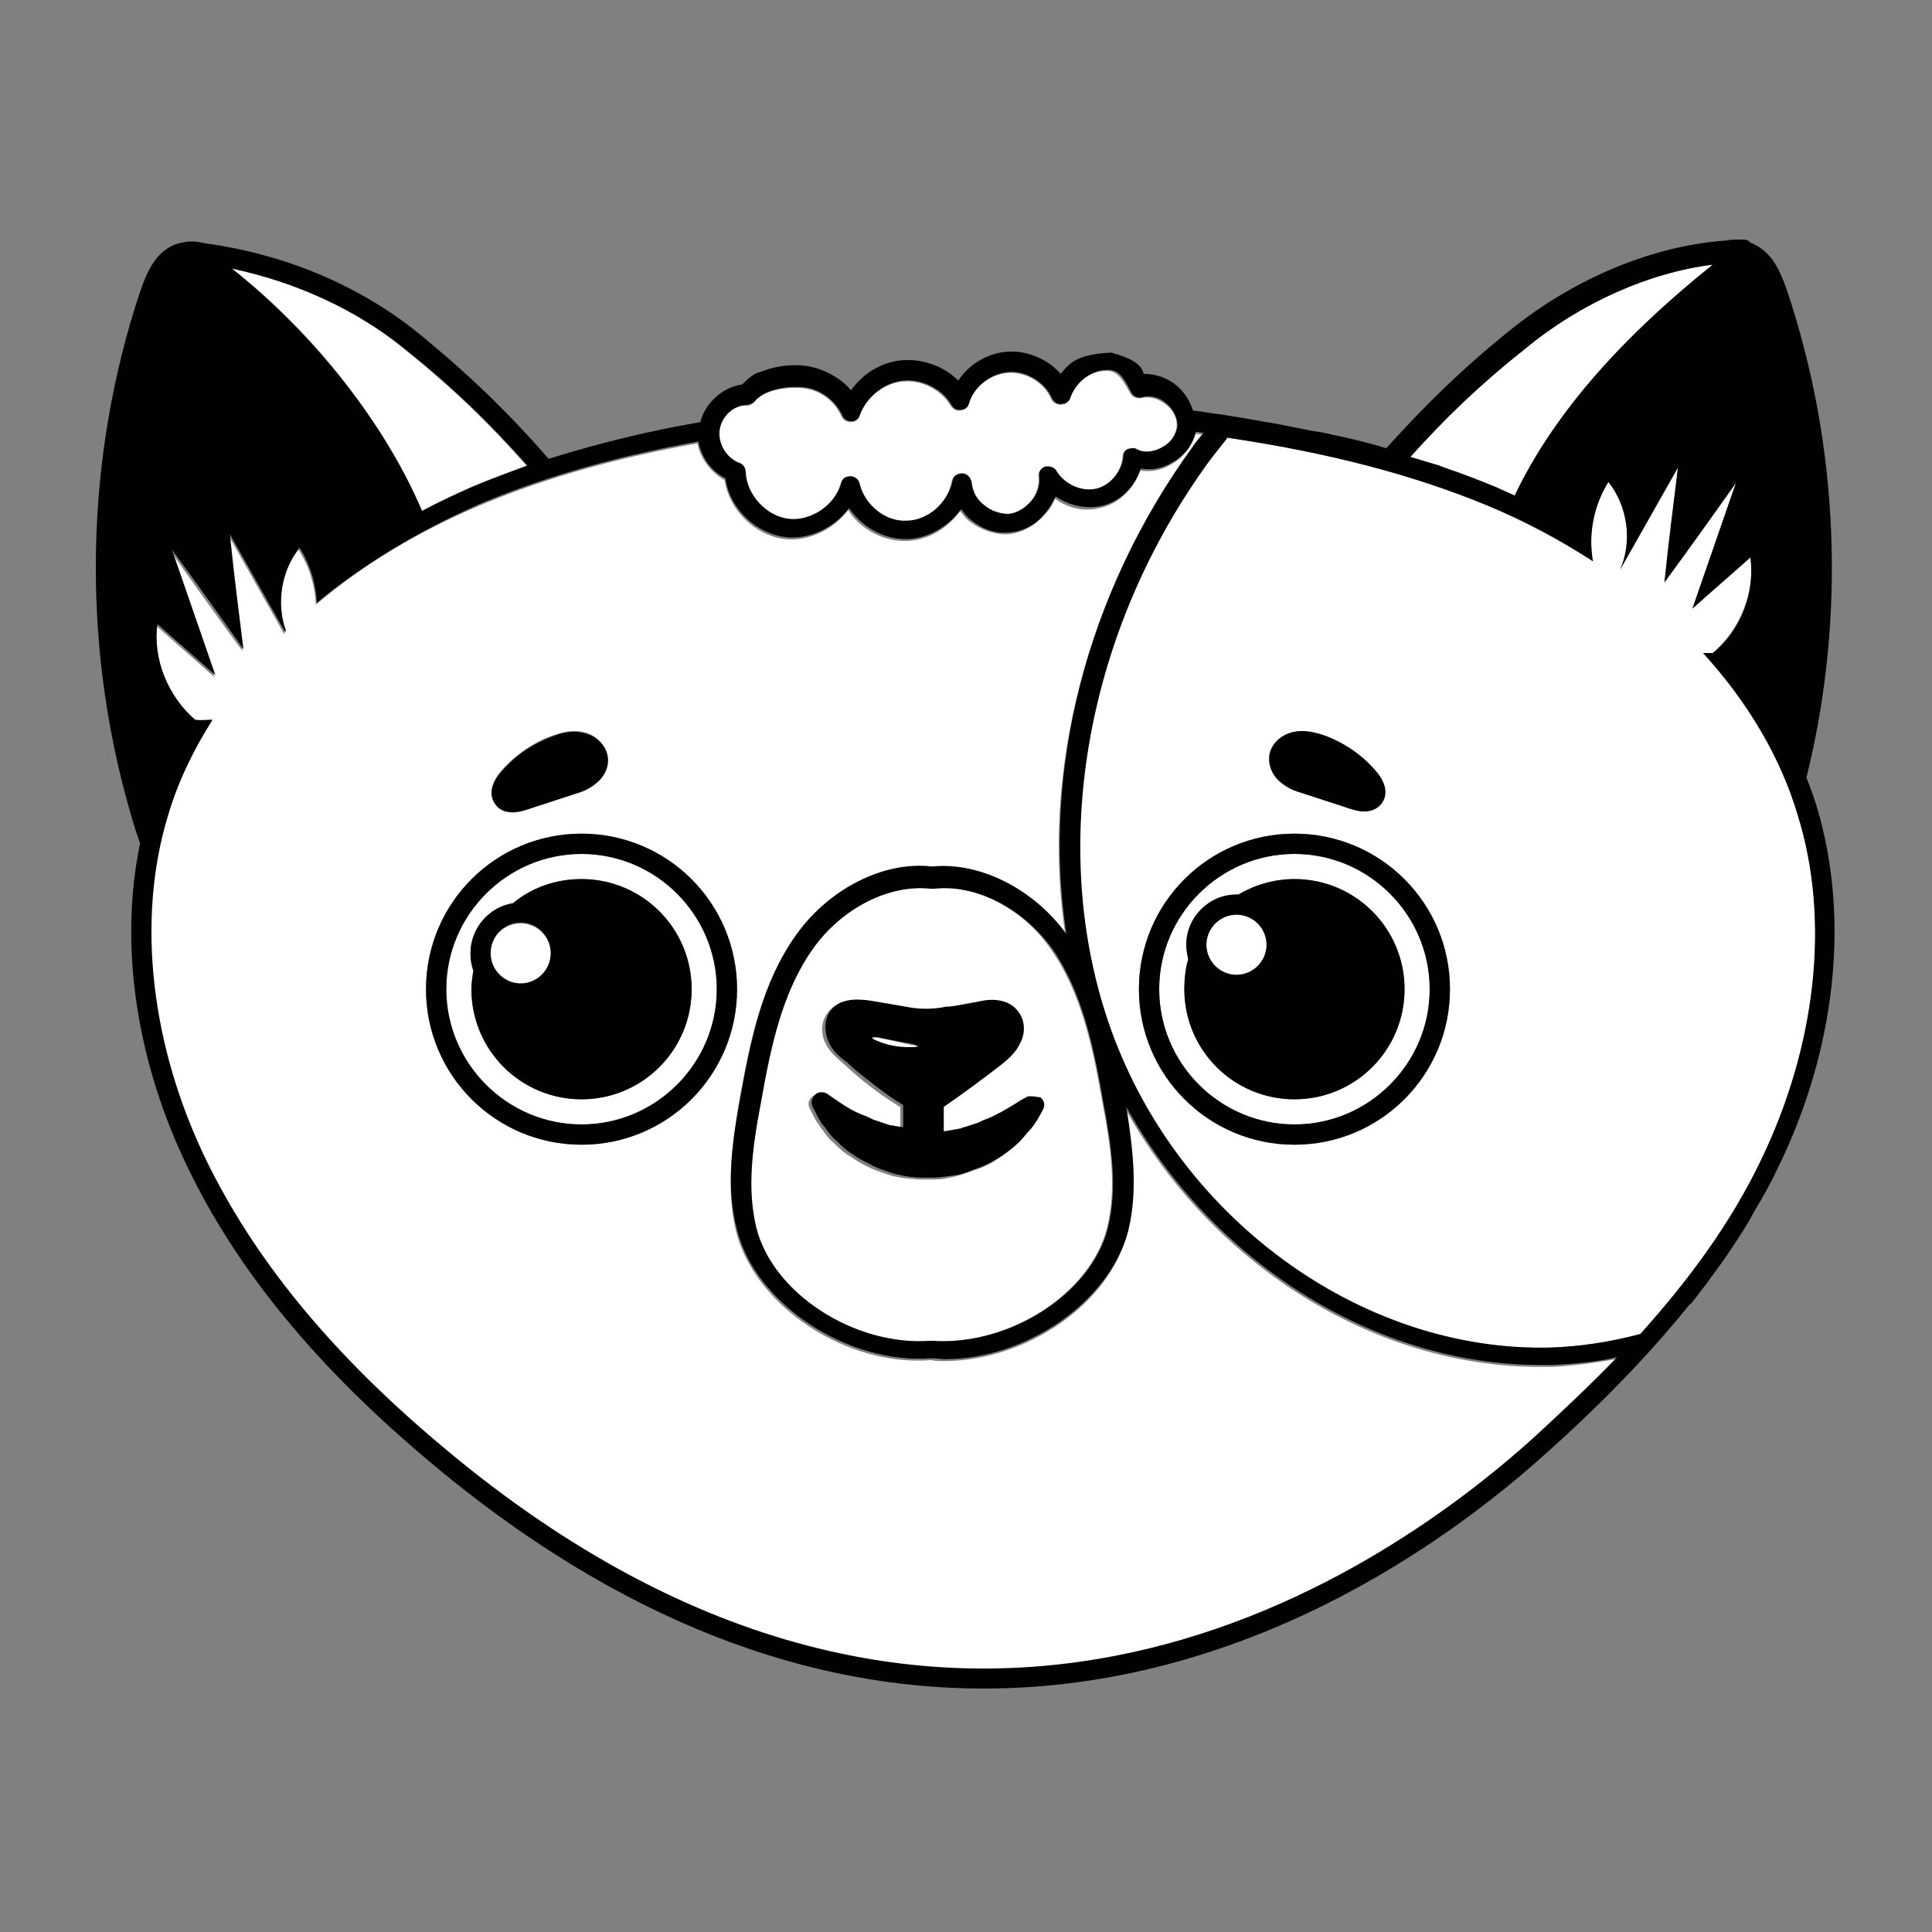 <?xml version="1.0" encoding="utf-8"?>
<!-- Generator: Adobe Illustrator 22.1.0, SVG Export Plug-In . SVG Version: 6.00 Build 0)  -->
<svg version="1.1" id="Layer_1" xmlns="http://www.w3.org/2000/svg" xmlns:xlink="http://www.w3.org/1999/xlink" x="0px" y="0px"
	 viewBox="0 0 200 200" style="enable-background:new 0 0 200 200;" xml:space="preserve">
<rect x="0" y="0" width="200" height="200" fill="#808080" stroke="none"/>
<style type="text/css">
	.st0{fill:#FFFFFF;}
	.st1{fill:#010101;}
</style>
<g>
	<path class="st0" d="M24,27.8c7.5,5.8,15.4,15,19.6,25.1c1.7-0.9,3.4-1.7,5.2-2.5c1.9-0.8,3.8-1.5,5.7-2.2
		c-3.9-4.4-7.6-8-12.7-12.1C36.8,32,30.6,29.2,24,27.8z"/>
	<path class="st0" d="M146,47.3c1,0.3,2,0.6,3,0.9c0.2,0.1,0.3,0.1,0.5,0.2c1.8,0.6,3.6,1.3,5.3,2c0.7,0.3,1.3,0.6,2,0.9
		c3.8-8,10.6-15.8,20.5-23.9c-6.5,0.8-13.6,3.9-19.5,8.7C153.1,39.9,149.6,43.3,146,47.3z"/>
	<path class="st0" d="M167.3,140.7c-2.3,0.4-4.5,0.7-6.7,0.8c-0.4,0-0.8,0-1.2,0c-17.3,0-34-10.7-42.9-26.7
		c0.8,4.4,1.2,8.7,0.2,12.8c-1.8,7.4-10.5,13.3-19,13.3c-0.4,0-0.9,0-1.3-0.1c-8.7,0.7-18.2-5.5-20.2-13.3c-1.1-4.5-0.4-9.2,0.4-14
		c1.1-6,2.3-11.8,5.7-16.5c3.4-4.8,9.1-7.7,14.1-7.1c4.9-0.6,10.5,2.2,13.9,7c-2.6-16.8,2.1-35.4,13.1-50.5c0.4-0.5,0.7-0.9,1.1-1.4
		c-0.3,0-0.5-0.1-0.8-0.1c-0.3,1.3-1.2,2.5-2.5,3.2c-1,0.6-2.2,0.8-3.2,0.6c-0.6,1.9-2.2,3.5-4.2,3.9c-1.6,0.4-3.3,0-4.6-1
		c-0.2,0.6-0.5,1.1-1,1.6c-1,1.2-2.3,1.9-3.7,2.1c-1.4,0.1-2.9-0.4-4.1-1.3c-0.4-0.3-0.7-0.7-1-1.1c-1.3,1.8-3.4,3.1-5.7,3.1
		c0,0-0.1,0-0.1,0c-2.3,0-4.6-1.3-5.8-3.2c-1.5,2-4.1,3.3-6.6,3c-3.1-0.4-5.7-3-6.2-6.1c-1.4-0.8-2.5-2.2-2.8-3.8
		c-7.8,1.4-15.4,3.4-22.7,6.5c-6.4,2.7-12.1,6.2-16.8,10.2c-0.1-2-0.7-4-1.8-5.7c-1.9,2.4-2.4,5.7-1.4,8.6c0,0,0,0-0.1,0.1
		l-5.7-10.1c0.5,4,1,7.9,1.4,11.9c-2.5-3.4-5-6.9-7.4-10.3c1.5,4.3,3,8.7,4.5,13c-2-1.8-4-3.5-6-5.3c-0.5,3.7,1,7.6,3.9,9.9
		c0.6,0.1,1.2,0,1.8,0c-2,3.2-3.6,6.5-4.6,9.9c-3.3,10.9-1.9,23.9,4,35.8c4.9,10,12.5,19.4,23.4,28.7c52.6,45.1,97.2,15,113.9,0
		C161.5,146.5,164.4,143.8,167.3,140.7z M62.9,78.2C62.9,78.2,62.9,78.2,62.9,78.2c0.1,1-0.3,2.1-1.2,2.8c-0.7,0.6-1.5,0.8-2.2,1.1
		l-4.9,1.6c-0.6,0.2-1.1,0.3-1.5,0.3c-0.9,0-1.5-0.4-1.8-0.8c-0.7-0.9-0.5-2.1,0.5-3.3c1.5-1.8,3.6-3.2,5.8-3.9
		c0.7-0.2,1.8-0.5,2.9-0.2C61.7,76.1,62.7,77.1,62.9,78.2z M60.2,118.5c-8.9,0-16.1-7.2-16.1-16.1c0-8.9,7.2-16.1,16.1-16.1
		s16.1,7.2,16.1,16.1C76.3,111.3,69.1,118.5,60.2,118.5z"/>
	<path class="st0" d="M96.6,92c-0.1,0-0.2,0-0.3,0c-4.3-0.5-9.2,2-12.3,6.3c-3.1,4.4-4.3,9.9-5.3,15.7c-0.9,4.8-1.5,9-0.5,13.1
		c1.7,6.8,10.2,12.3,18.1,11.7c8.1,0.6,16.6-4.9,18.3-11.7c1-4.1,0.4-8.4-0.5-13.1c-1-5.7-2.2-11.3-5.3-15.7
		C105.9,94,100.9,91.5,96.6,92z M107.7,115c0,0-0.2,0.4-0.6,1.1c-0.2,0.4-0.5,0.8-0.9,1.2c-0.2,0.3-0.7,0.9-1.3,1.4
		c-0.4,0.4-1,0.9-1.7,1.3c-0.6,0.5-1.4,0.8-2.2,1.1l-0.6,0.2c-0.6,0.2-1.3,0.5-2.1,0.6c-0.7,0.2-1.3,0.2-2,0.2l-0.6,0l-0.6,0
		c-0.9-0.1-1.6-0.1-2.4-0.3c-0.6-0.1-1.3-0.4-1.9-0.6l-0.5-0.2c-0.9-0.4-1.6-0.8-2.3-1.3c-0.7-0.4-1.2-0.9-1.7-1.4
		c-0.4-0.3-0.8-0.8-1.2-1.4c-0.3-0.4-0.6-0.8-0.8-1.2c-0.3-0.6-0.5-1-0.5-1c-0.2-0.4-0.1-0.9,0.3-1.2c0.3-0.3,0.9-0.3,1.2-0.1
		c0,0,0.4,0.2,1,0.7c0.6,0.4,1.4,0.9,2.2,1.3c0.4,0.2,0.8,0.4,1.2,0.5l0.4,0.2c0.3,0.1,0.6,0.2,0.9,0.3c0.3,0.1,0.6,0.2,0.9,0.3
		l0.2,0c0.4,0.1,0.8,0.2,1.1,0.2v-2.3c-1.8-1.1-3.3-2.2-4.9-3.6l-1-0.9c-0.7-0.6-1.4-1.2-1.8-2c-0.6-1.1-0.5-2.4,0.2-3.3
		c1.2-1.6,3.4-1.2,4.2-1l3.5,0.6c1.4,0.2,2.9,0.2,4.3,0l0.3,0c0.9-0.2,1.7-0.3,2.9-0.5c0.8-0.1,3.1-0.5,4.2,1
		c0.7,0.9,0.7,2.2,0.2,3.3c-0.5,0.9-1.2,1.5-1.8,2.1c-1.8,1.4-4.5,3.4-6,4.4c0,0,0,0-0.1,0.1v2.5c0,0,0.1,0,0.1,0
		c0.6-0.1,1.2-0.2,1.7-0.3l0.2-0.1c0.2-0.1,0.4-0.1,0.7-0.2c0.3-0.1,0.6-0.2,0.9-0.3l0.4-0.2c0.4-0.2,0.8-0.3,1.2-0.5
		c1-0.5,1.8-1,2.3-1.3c0.6-0.4,1-0.6,1-0.6c0.4-0.2,0.9-0.2,1.2,0.1C107.7,114.1,107.8,114.6,107.7,115z"/>
	<path class="st0" d="M176.3,67.6c0.3,0,0.7,0,1,0c2.8-2.4,4.4-6.3,3.9-9.9c-2,1.8-4,3.5-6,5.3c1.5-4.3,3-8.7,4.5-13
		c-2.5,3.4-5,6.9-7.4,10.3c0.5-4,1-7.9,1.4-11.9l-6,10.6c1.3-2.9,0.9-6.6-1.2-9.1c-1.6,2.4-2.1,5.4-1.6,8.2c-3.4-2.2-7.1-4.1-11-5.8
		c-7.6-3.1-16.1-5.4-26.9-7l0,0.1c-0.6,0.7-1.2,1.5-1.8,2.3c-12.7,17.4-16.8,39.6-10.5,58c6.8,20.1,26.1,34.3,45.8,33.8
		c3-0.1,6.2-0.5,9.3-1.4c5.4-6,9.5-11.8,12.4-17.8c5.8-11.9,7.3-25,4-35.8C184.3,78.4,180.9,72.7,176.3,67.6z M133.8,75.8
		c1.1-0.2,2.2,0,2.9,0.2c2.2,0.7,4.3,2.1,5.8,3.9c1,1.2,1.2,2.4,0.5,3.3c-0.3,0.4-0.8,0.8-1.8,0.8c-0.4,0-0.9-0.1-1.5-0.3l-4.9-1.6
		c-0.7-0.2-1.5-0.5-2.2-1.1c-0.9-0.7-1.4-1.8-1.2-2.8C131.5,77.1,132.5,76.1,133.8,75.8z M134,118.5c-8.9,0-16.1-7.2-16.1-16.1
		c0-8.9,7.2-16.1,16.1-16.1c8.9,0,16.1,7.2,16.1,16.1C150.1,111.3,142.9,118.5,134,118.5z"/>
	<path class="st1" d="M44.8,148.9c-10.9-9.3-18.5-18.7-23.4-28.7c-5.8-11.9-7.3-25-4-35.8c1-3.4,2.6-6.8,4.6-9.9
		c-0.6,0-1.2,0.1-1.8,0c-2.8-2.4-4.4-6.3-3.9-9.9c2,1.8,4,3.5,6,5.3c-1.5-4.3-3-8.7-4.5-13c2.5,3.4,5,6.9,7.4,10.3
		c-0.5-4-1-7.9-1.4-11.9l5.7,10.1c0,0,0,0,0.1-0.1c-1-2.8-0.5-6.2,1.4-8.6c1.1,1.7,1.7,3.7,1.8,5.7c4.8-4,10.5-7.4,16.8-10.2
		c7.3-3.1,15-5.1,22.7-6.5c0.3,1.6,1.3,3.1,2.8,3.8c0.4,3.1,3.1,5.7,6.2,6.1c2.5,0.3,5.1-1,6.6-3c1.3,1.9,3.5,3.2,5.8,3.2
		c0,0,0.1,0,0.1,0c2.2,0,4.4-1.3,5.7-3.1c0.3,0.4,0.6,0.8,1,1.1c1.2,1,2.6,1.5,4.1,1.3c1.4-0.1,2.8-0.9,3.7-2.1
		c0.4-0.5,0.7-1.1,1-1.6c1.3,0.9,3,1.3,4.6,1c2-0.4,3.6-2,4.2-3.9c1.1,0.2,2.2,0,3.2-0.6c1.3-0.7,2.2-1.9,2.5-3.2
		c0.3,0,0.5,0.1,0.8,0.1c-0.4,0.5-0.8,0.9-1.1,1.4c-11,15.1-15.7,33.6-13.1,50.5c-3.4-4.7-9-7.5-13.9-7c-5-0.6-10.7,2.3-14.1,7.1
		c-3.4,4.8-4.6,10.5-5.7,16.5c-0.9,4.8-1.6,9.5-0.4,14c1.9,7.7,11.5,14,20.2,13.3c0.4,0,0.9,0.1,1.3,0.1c8.5,0,17.1-6,19-13.3
		c1-4.1,0.5-8.4-0.2-12.8c8.9,16,25.6,26.7,42.9,26.7c0.4,0,0.8,0,1.2,0c2.2-0.1,4.5-0.3,6.7-0.8c-2.9,3-5.9,5.8-8.5,8.2
		C142,164,97.4,194,44.8,148.9z M41.9,36.1c5.1,4.1,8.8,7.7,12.7,12.1c-1.9,0.7-3.8,1.4-5.7,2.2c-1.8,0.8-3.5,1.6-5.2,2.5
		C39.4,42.8,31.4,33.7,24,27.8C30.6,29.2,36.8,32,41.9,36.1z M115,36.5c-3.5,0.2-4.2,1-5.2,2.2c-1.3-1.5-3.4-2.4-5.4-2.3
		c-2.1,0.1-4.1,1.3-5.2,3c-1.5-1.5-3.7-2.3-5.9-2.1c-2.1,0.2-4,1.4-5.2,3.1c-1.1-1.3-2.8-2.2-4.5-2.5c-1.2-0.2-2.7-0.1-4,0.3
		l-1.2,0.4c-0.8,0.3-1.5,1.2-1.6,1.2c-2,0.3-3.8,1.9-4.3,3.9c-5.3,0.9-10.6,2.2-15.7,3.8c-4.1-4.7-8.2-8.7-13.6-13.1
		c-6.1-4.9-13.8-8.1-21.9-9.2c-0.5-0.1-0.9-0.2-1.3-0.2c0,0-0.1,0-0.1,0c-0.1,0-0.2,0-0.4,0c-0.6,0.1-1.2,0.2-1.6,0.4
		c-1.9,0.9-2.7,2.8-3.4,4.8c-5.7,17.1-6.1,36.1-1.1,53.6c0.3,1.1,0.7,2.4,1.1,3.5c-2.2,10.6-0.4,22.6,5,33.7
		c5,10.3,12.8,19.9,23.9,29.4c21.1,18.1,41,24.4,58.4,24.4c26.9,0,47.9-15,58.3-24.4c4.6-4.1,9.8-9.2,14.6-15.1
		c0.1-0.1,0.2-0.3,0.4-0.4c0.5-0.6,0.9-1.2,1.4-1.8c0.7-1,1.4-1.9,2.1-2.9c0.2-0.3,0.4-0.6,0.6-0.9c0.8-1.2,1.6-2.4,2.3-3.7
		c0-0.1,0.1-0.1,0.1-0.2c0.9-1.5,1.7-2.9,2.4-4.4c6.1-12.4,7.5-26,4.1-37.4c-0.3-1-0.7-2.1-1.1-3.1c4.1-16.5,3.4-34.3-2-50.4
		c-0.7-2-1.5-3.9-3.4-4.8c-0.1-0.1-0.3-0.1-0.4-0.2c-0.2-0.2-0.4-0.3-0.7-0.3c-0.2,0-0.4,0-0.6,0c-0.4,0-0.8,0-1.2,0.1
		c-7.4,0.5-15.6,3.8-22.4,9.3c-5.1,4.1-8.9,7.9-12.8,12.2c-0.3-0.1-0.7-0.2-1-0.3c-1.5-0.4-3-0.8-4.6-1.1c-0.7-0.2-1.4-0.3-2.1-0.4
		c-1-0.2-2-0.4-3-0.6c-0.9-0.2-1.8-0.3-2.8-0.5c-1.2-0.2-2.3-0.4-3.6-0.6c0,0,0,0,0,0c-1-0.1-1.9-0.3-2.9-0.4
		c-0.3-0.9-0.8-1.8-1.6-2.5c-1-0.9-2.3-1.3-3.5-1.3C118.2,38,117.7,37.2,115,36.5z M77.4,41.9c0.3,0,0.6-0.2,0.8-0.4
		c1-1.2,3.3-1.6,5.1-1.4c1.7,0.2,3.2,1.4,3.9,2.9c0.2,0.4,0.5,0.6,1,0.6c0.4,0,0.8-0.3,0.9-0.7c0.6-1.8,2.4-3.3,4.4-3.5
		c1.9-0.2,4,0.8,5,2.5c0.2,0.4,0.6,0.6,1,0.5c0.4,0,0.8-0.3,0.9-0.7c0.5-1.8,2.3-3.1,4.1-3.2c1.8-0.1,3.7,1.1,4.4,2.7
		c0.2,0.4,0.6,0.7,1,0.6c0.4,0,0.8-0.3,1-0.7c0.5-1.5,1.9-2.7,3.5-2.8c1.3-0.1,1.8,0.5,2.7,2.3c0.2,0.4,0.7,0.7,1.2,0.5
		c0.8-0.2,1.7,0,2.5,0.7c0.7,0.6,1.1,1.5,1.1,2.3c-0.1,0.8-0.7,1.6-1.5,2.1c-0.9,0.5-1.8,0.5-2.6,0.2c-0.3-0.2-0.7-0.2-1,0
		s-0.5,0.5-0.5,0.8c-0.1,1.5-1.3,3-2.8,3.3c-1.5,0.3-3.2-0.4-4-1.8c-0.2-0.4-0.8-0.6-1.2-0.5c-0.5,0.2-0.8,0.6-0.7,1.1
		c0.1,0.9-0.2,1.8-0.8,2.5c-0.6,0.7-1.5,1.2-2.3,1.3c-0.8,0.1-1.8-0.2-2.5-0.9c-0.7-0.6-1.2-1.5-1.3-2.3c0-0.5-0.5-0.9-1-1
		c-0.6,0-1,0.3-1.1,0.9c-0.4,2.1-2.5,3.9-4.7,4c-2.2,0.1-4.4-1.7-4.8-3.8c-0.1-0.5-0.5-0.8-1-0.8c0,0,0,0,0,0c-0.5,0-0.9,0.3-1,0.8
		c-0.6,2.2-3,3.9-5.4,3.6c-2.3-0.3-4.3-2.4-4.4-4.8c0-0.4-0.3-0.8-0.7-1c-1.3-0.5-2.3-2-2-3.4C74.7,43.1,76,41.9,77.4,41.9z
		 M177.3,27.4c-10,8-16.7,15.9-20.5,23.9c-0.7-0.3-1.3-0.6-2-0.9c-1.7-0.7-3.5-1.4-5.3-2c-0.2-0.1-0.3-0.1-0.5-0.2
		c-1-0.3-2-0.6-3-0.9c3.6-4,7.1-7.4,11.9-11.2C163.7,31.3,170.8,28.2,177.3,27.4z M114.2,114c0.9,4.8,1.5,9,0.5,13.1
		c-1.7,6.8-10.2,12.3-18.3,11.7c-7.9,0.6-16.4-4.9-18.1-11.7c-1-4.1-0.4-8.4,0.5-13.1c1-5.7,2.2-11.3,5.3-15.7c3-4.3,8-6.8,12.3-6.3
		c0.1,0,0.2,0,0.3,0c4.3-0.5,9.2,2,12.3,6.3C112,102.7,113.2,108.2,114.2,114z M182.2,120.3c-2.9,6-7,11.8-12.4,17.8
		c-3.1,0.8-6.2,1.3-9.3,1.4c-19.7,0.5-39-13.6-45.8-33.8c-6.2-18.4-2.2-40.6,10.5-58c0.6-0.8,1.2-1.5,1.8-2.3l0-0.1
		c10.8,1.6,19.4,3.9,26.9,7c4,1.6,7.6,3.6,11,5.8c-0.5-2.8,0.1-5.8,1.6-8.2c2,2.5,2.5,6.2,1.2,9.1l6-10.6c-0.5,4-1,7.9-1.4,11.9
		c2.5-3.4,5-6.9,7.4-10.3c-1.5,4.3-3,8.7-4.5,13c2-1.8,4-3.5,6-5.3c0.5,3.7-1,7.6-3.9,9.9c-0.3,0-0.7,0-1,0c4.6,5,8,10.7,9.8,16.8
		C189.5,95.3,188,108.4,182.2,120.3z"/>
	<path class="st1" d="M106.2,113.6c0,0-0.4,0.2-1,0.6c-0.5,0.3-1.3,0.8-2.3,1.3c-0.4,0.2-0.7,0.3-1.2,0.5l-0.4,0.2
		c-0.3,0.1-0.6,0.2-0.9,0.3c-0.3,0.1-0.6,0.2-0.7,0.2l-0.2,0.1c-0.5,0.1-1.1,0.2-1.7,0.3c0,0-0.1,0-0.1,0v-2.5c0,0,0,0,0.1-0.1
		c1.5-1,4.2-3,6-4.4c0.6-0.5,1.4-1.2,1.8-2.1c0.6-1.1,0.5-2.4-0.2-3.3c-1.2-1.6-3.4-1.2-4.2-1c-1.2,0.2-2,0.4-2.9,0.5l-0.3,0
		c-1.4,0.3-2.9,0.3-4.3,0l-3.5-0.6c-0.8-0.1-3.1-0.5-4.2,1c-0.7,0.9-0.7,2.2-0.2,3.3c0.4,0.9,1.1,1.5,1.8,2l1,0.9
		c1.6,1.3,3.1,2.5,4.9,3.6v2.3c-0.4-0.1-0.8-0.1-1.1-0.2l-0.2,0c-0.3-0.1-0.6-0.2-0.9-0.3c-0.3-0.1-0.6-0.2-0.9-0.3l-0.4-0.2
		c-0.4-0.2-0.8-0.3-1.2-0.5c-0.9-0.4-1.6-0.9-2.2-1.3c-0.6-0.4-1-0.7-1-0.7c-0.4-0.2-0.9-0.2-1.2,0.1c-0.3,0.3-0.5,0.8-0.3,1.2
		c0,0,0.2,0.4,0.5,1c0.2,0.4,0.5,0.9,0.8,1.2c0.4,0.6,0.8,1.1,1.2,1.4c0.5,0.5,1,1,1.7,1.4c0.6,0.5,1.4,0.8,2.3,1.3l0.5,0.2
		c0.6,0.2,1.3,0.5,1.9,0.6c0.8,0.2,1.6,0.3,2.4,0.3l0.6,0l0.6,0c0.6,0,1.3-0.1,2-0.2c0.8-0.1,1.5-0.3,2.1-0.6l0.6-0.2
		c0.8-0.3,1.5-0.7,2.2-1.1c0.7-0.5,1.3-0.9,1.7-1.3c0.6-0.5,1-1.1,1.3-1.4c0.4-0.4,0.7-0.9,0.9-1.2c0.4-0.7,0.6-1.1,0.6-1.1
		c0.2-0.4,0.1-0.9-0.3-1.2C107,113.5,106.5,113.4,106.2,113.6z M95.1,108.3c-0.2,0.1-0.5,0.1-0.8,0.1c-1.2,0-2.4-0.2-3.5-0.7
		c-0.4-0.2-0.5-0.3-0.4-0.3c0,0,0,0,0,0c0.3-0.1,0.6,0,1,0.1l3.2,0.6C94.8,108.2,95,108.3,95.1,108.3z"/>
	<path class="st0" d="M74.2,102.4c0-7.7-6.3-14-14-14s-14,6.3-14,14c0,7.7,6.3,14,14,14S74.2,110.1,74.2,102.4z M60.2,113.8
		c-6.3,0-11.4-5.1-11.4-11.4c0-0.7,0.1-1.3,0.2-1.9c-0.2-0.6-0.3-1.1-0.3-1.8c0-2.6,1.9-4.8,4.4-5.2c2-1.6,4.4-2.5,7.1-2.5
		c6.3,0,11.4,5.1,11.4,11.4C71.6,108.7,66.5,113.8,60.2,113.8z"/>
	<path class="st1" d="M60.2,86.3c-8.9,0-16.1,7.2-16.1,16.1c0,8.9,7.2,16.1,16.1,16.1s16.1-7.2,16.1-16.1
		C76.3,93.5,69.1,86.3,60.2,86.3z M46.2,102.4c0-7.7,6.3-14,14-14s14,6.3,14,14c0,7.7-6.3,14-14,14S46.2,110.1,46.2,102.4z"/>
	<path class="st1" d="M60.2,91c-2.7,0-5.2,0.9-7.1,2.5c-2.5,0.4-4.4,2.6-4.4,5.2c0,0.6,0.1,1.2,0.3,1.8c-0.1,0.6-0.2,1.3-0.2,1.9
		c0,6.3,5.1,11.4,11.4,11.4s11.4-5.1,11.4-11.4C71.6,96.1,66.5,91,60.2,91z M53.9,95.5c1.7,0,3.1,1.4,3.1,3.1c0,1.7-1.4,3.1-3.1,3.1
		s-3.1-1.4-3.1-3.1C50.8,96.9,52.2,95.5,53.9,95.5z"/>
	<path class="st0" d="M50.8,98.7c0,1.7,1.4,3.1,3.1,3.1s3.1-1.4,3.1-3.1c0-1.7-1.4-3.1-3.1-3.1S50.8,96.9,50.8,98.7z"/>
	<path class="st1" d="M57.6,76.1c-2.2,0.7-4.3,2.1-5.8,3.9c-1,1.2-1.2,2.4-0.5,3.3c0.3,0.4,0.8,0.8,1.8,0.8c0.4,0,0.9-0.1,1.5-0.3
		l4.9-1.6c0.7-0.2,1.5-0.5,2.2-1.1c0.9-0.7,1.4-1.8,1.2-2.8c0,0,0,0,0,0c-0.2-1.1-1.1-2.1-2.4-2.4C59.4,75.6,58.3,75.8,57.6,76.1z"
		/>
	<path class="st0" d="M148,102.4c0-7.7-6.3-14-14-14c-7.7,0-14,6.3-14,14c0,7.7,6.3,14,14,14C141.7,116.4,148,110.1,148,102.4z
		 M134,113.8c-6.3,0-11.4-5.1-11.4-11.4c0-1.1,0.2-2.1,0.4-3.1c-0.1-0.5-0.2-1-0.2-1.5c0-2.9,2.4-5.2,5.2-5.2c0.1,0,0.1,0,0.2,0
		c1.7-1,3.7-1.6,5.8-1.6c6.3,0,11.4,5.1,11.4,11.4C145.4,108.7,140.3,113.8,134,113.8z"/>
	<path class="st1" d="M134,86.3c-8.9,0-16.1,7.2-16.1,16.1c0,8.9,7.2,16.1,16.1,16.1c8.9,0,16.1-7.2,16.1-16.1
		C150.1,93.5,142.9,86.3,134,86.3z M120,102.4c0-7.7,6.3-14,14-14c7.7,0,14,6.3,14,14c0,7.7-6.3,14-14,14
		C126.3,116.4,120,110.1,120,102.4z"/>
	<path class="st1" d="M134,91c-2.1,0-4.1,0.6-5.8,1.6c-0.1,0-0.1,0-0.2,0c-2.9,0-5.2,2.4-5.2,5.2c0,0.5,0.1,1,0.2,1.5
		c-0.3,1-0.4,2-0.4,3.1c0,6.3,5.1,11.4,11.4,11.4c6.3,0,11.4-5.1,11.4-11.4C145.4,96.1,140.3,91,134,91z M128,94.7
		c1.7,0,3.1,1.4,3.1,3.1c0,1.7-1.4,3.1-3.1,3.1c-1.7,0-3.1-1.4-3.1-3.1C124.9,96.1,126.3,94.7,128,94.7z"/>
	<path class="st0" d="M124.9,97.8c0,1.7,1.4,3.1,3.1,3.1c1.7,0,3.1-1.4,3.1-3.1c0-1.7-1.4-3.1-3.1-3.1
		C126.3,94.7,124.9,96.1,124.9,97.8z"/>
	<path class="st1" d="M134.8,82.1l4.9,1.6c0.6,0.2,1.1,0.3,1.5,0.3c0.9,0,1.5-0.4,1.8-0.8c0.7-0.9,0.5-2.1-0.5-3.3
		c-1.5-1.8-3.6-3.2-5.8-3.9c-0.7-0.2-1.8-0.5-2.9-0.2c-1.3,0.3-2.2,1.3-2.4,2.4c-0.1,1,0.3,2.1,1.2,2.8
		C133.3,81.6,134.1,81.9,134.8,82.1z"/>
	<path class="st0" d="M91.3,107.5c-0.4-0.1-0.7-0.1-1-0.1c0,0,0,0,0,0c-0.1,0,0.1,0.2,0.4,0.3c1.1,0.5,2.3,0.7,3.5,0.7
		c0.3,0,0.6,0,0.8-0.1c-0.1,0-0.3-0.1-0.5-0.1L91.3,107.5z"/>
	<path class="st0" d="M74.5,44.5c-0.2,1.4,0.7,2.9,2,3.4c0.4,0.1,0.7,0.5,0.7,1c0.1,2.3,2.1,4.5,4.4,4.8c2.3,0.3,4.8-1.4,5.4-3.6
		c0.1-0.5,0.5-0.8,1-0.8c0,0,0,0,0,0c0.5,0,0.9,0.3,1,0.8c0.5,2.1,2.6,3.9,4.8,3.8c2.2,0,4.3-1.8,4.7-4c0.1-0.5,0.5-0.9,1.1-0.9
		c0.5,0,0.9,0.4,1,1c0.1,0.9,0.5,1.7,1.3,2.3c0.7,0.6,1.7,0.9,2.5,0.9c0.9-0.1,1.7-0.6,2.3-1.3c0.6-0.7,0.9-1.7,0.8-2.5
		c-0.1-0.5,0.3-1,0.7-1.1c0.5-0.1,1,0.1,1.2,0.5c0.8,1.3,2.5,2.1,4,1.8c1.5-0.3,2.7-1.8,2.8-3.3c0-0.4,0.2-0.7,0.5-0.8s0.7-0.2,1,0
		c0.7,0.4,1.7,0.3,2.6-0.2c0.9-0.5,1.4-1.2,1.5-2.1c0.1-0.8-0.3-1.7-1.1-2.3c-0.7-0.6-1.7-0.9-2.5-0.7c-0.5,0.1-1-0.1-1.2-0.5
		c-1-1.8-1.5-2.4-2.7-2.3c-1.6,0.1-3,1.3-3.5,2.8c-0.1,0.4-0.5,0.7-1,0.7c-0.4,0-0.8-0.2-1-0.6c-0.7-1.7-2.6-2.8-4.4-2.7
		c-1.8,0.1-3.6,1.4-4.1,3.2c-0.1,0.4-0.5,0.7-0.9,0.7c-0.4,0.1-0.8-0.2-1-0.5c-1-1.7-3.1-2.7-5-2.5c-1.9,0.2-3.7,1.6-4.4,3.5
		c-0.1,0.4-0.5,0.7-0.9,0.7c-0.5,0-0.8-0.2-1-0.6c-0.7-1.6-2.2-2.7-3.9-2.9c-1.8-0.2-4.2,0.2-5.1,1.4c-0.2,0.2-0.5,0.4-0.8,0.4
		C76,41.9,74.7,43.1,74.5,44.5z"/>
</g>
</svg>
